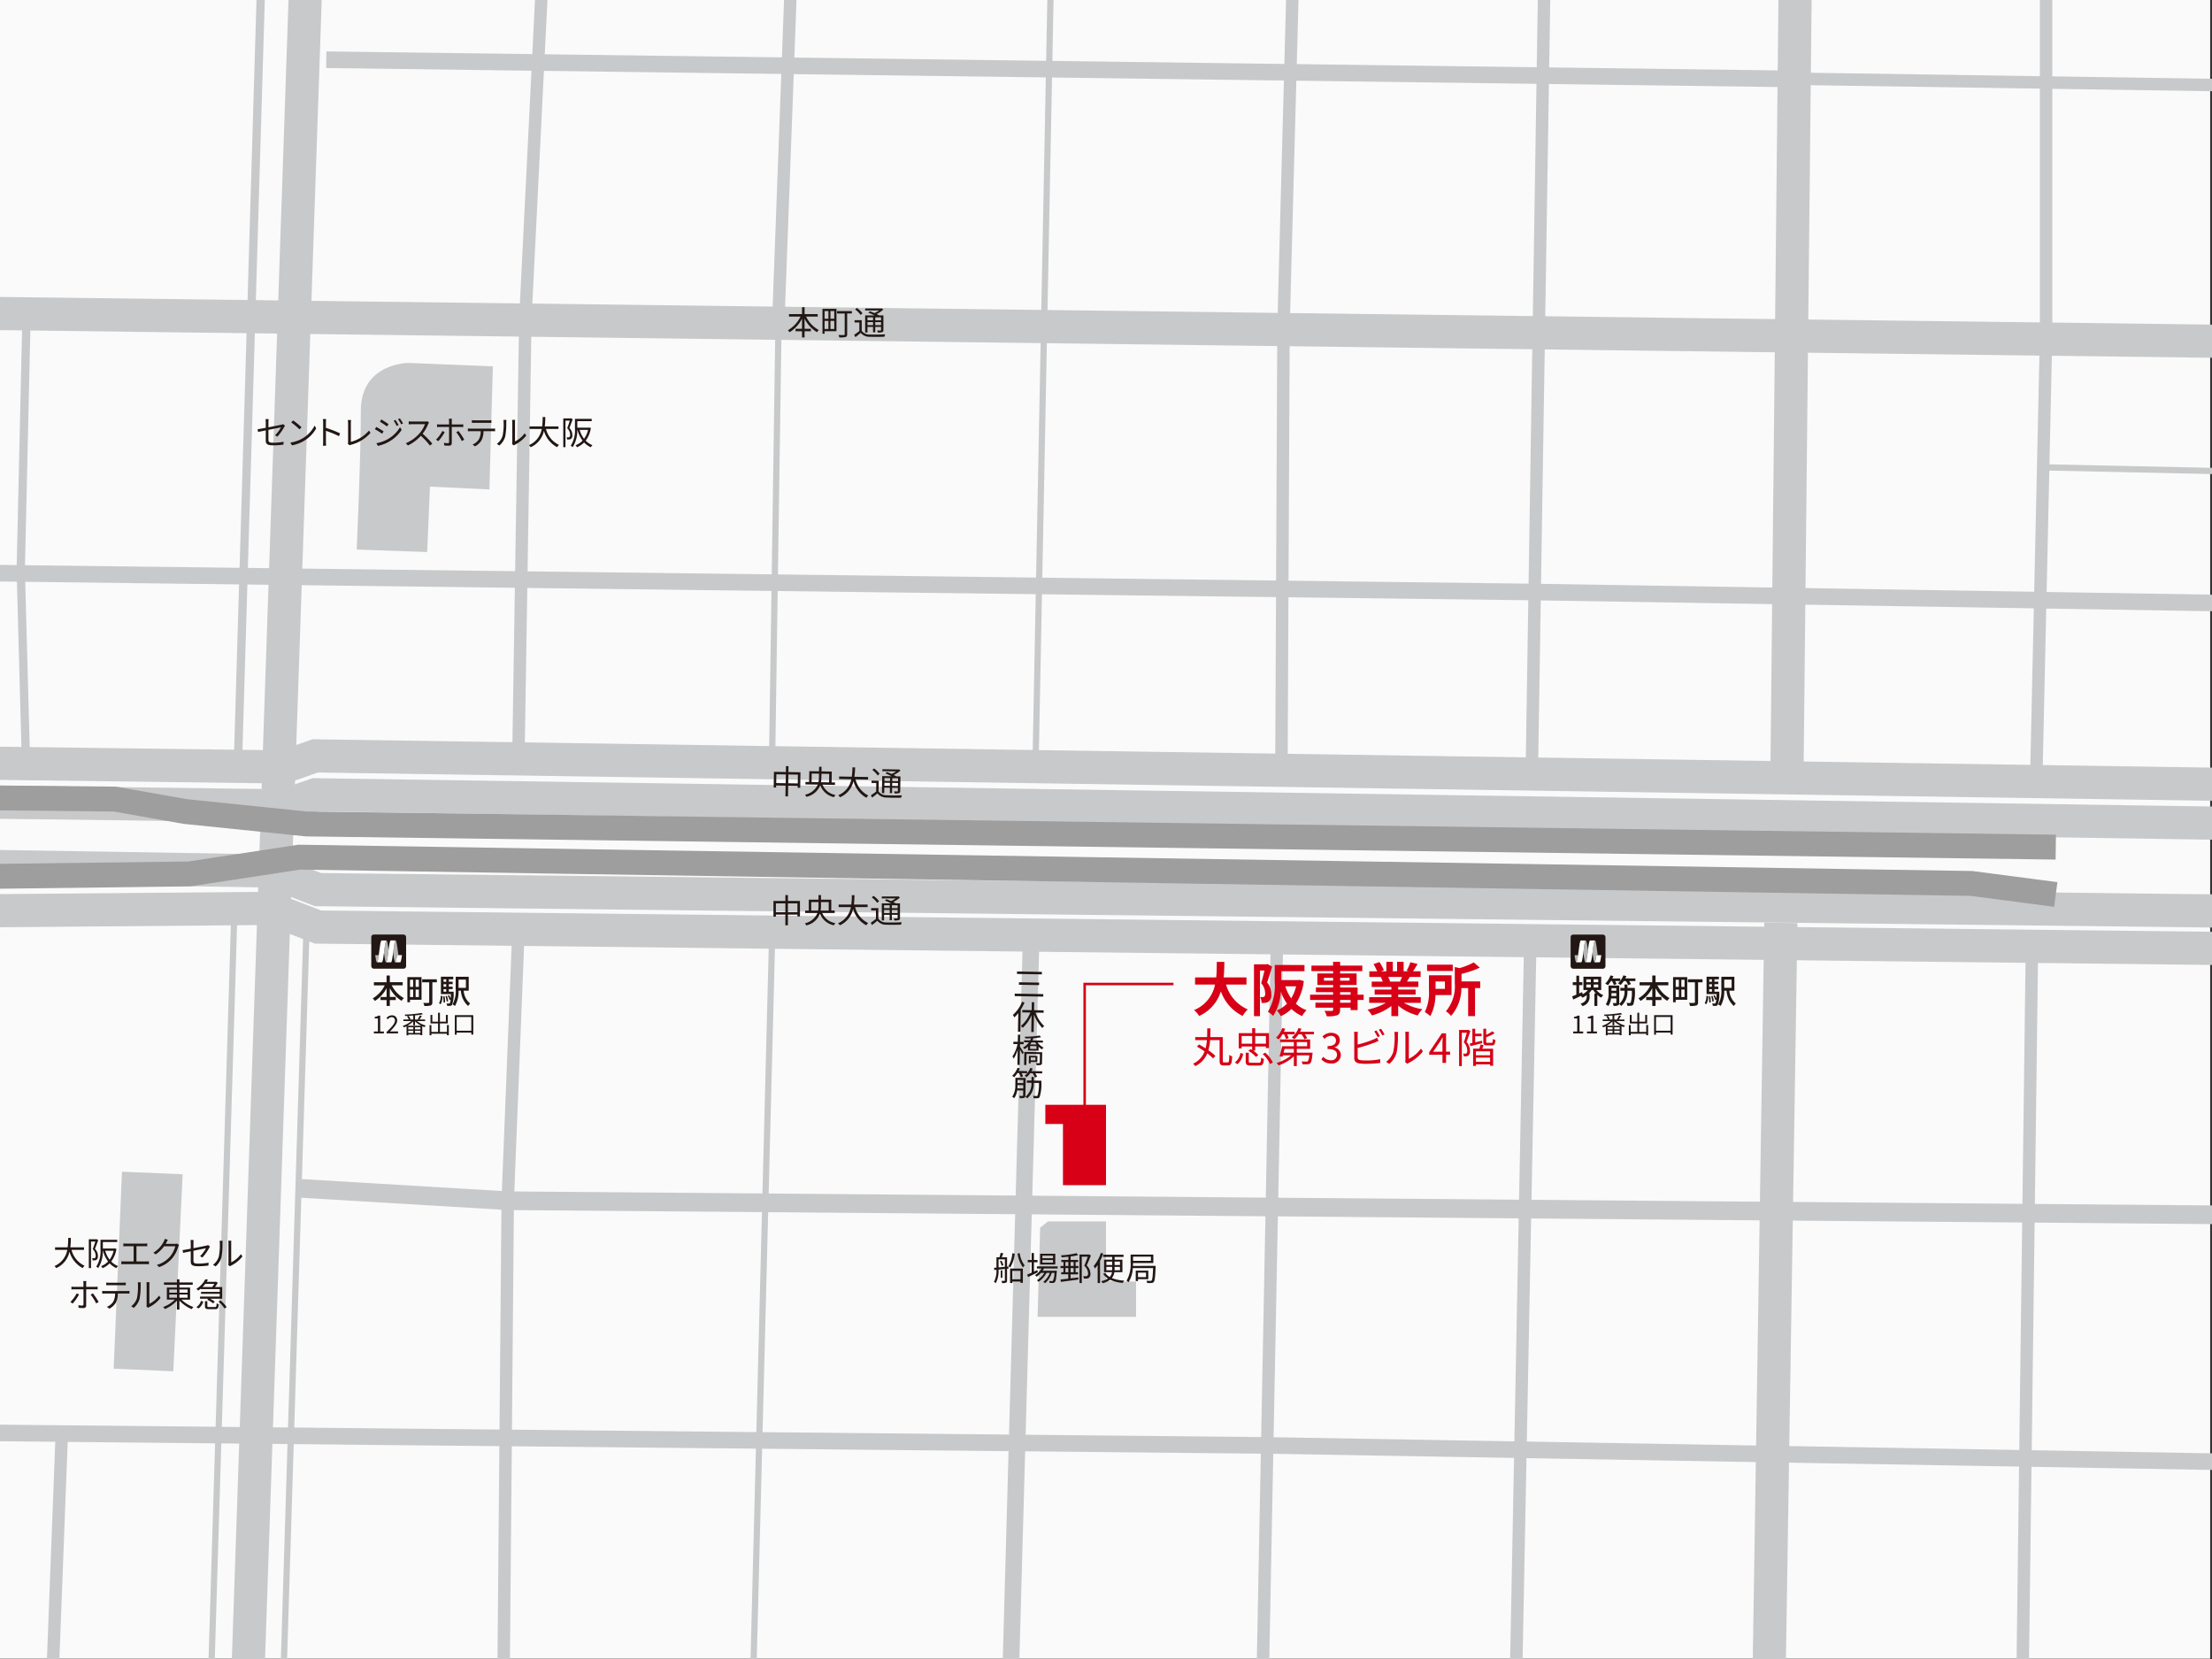 <svg xmlns="http://www.w3.org/2000/svg" xmlns:xlink="http://www.w3.org/1999/xlink" width="315" height="236.251" viewBox="0 0 315 236.251">
  <rect x="0" y="0" width="315" height="236.251" fill="#333333" stroke="none"/>
  <defs>
    <clipPath id="clip-path">
      <rect id="長方形_1386" data-name="長方形 1386" width="315" height="236.25" transform="translate(82.529 6.184)" fill="none"/>
    </clipPath>
  </defs>
  <g id="グループ_2117" data-name="グループ 2117" transform="translate(-82.529 -6.183)">
    <rect id="長方形_1385" data-name="長方形 1385" width="314.736" height="236.208" transform="translate(82.529 6.183)" fill="#fafafa"/>
    <g id="グループ_2108" data-name="グループ 2108">
      <g id="グループ_2107" data-name="グループ 2107" clip-path="url(#clip-path)">
        <path id="パス_10625" data-name="パス 10625" d="M40.988,87.3,301.06,90.491,444.976,92.81" fill="none" stroke="#c8c9ca" stroke-miterlimit="10" stroke-width="2.363"/>
      </g>
    </g>
    <path id="パス_10626" data-name="パス 10626" d="M86.27,52.843,85.483,87.3l.787,28.941" fill="none" stroke="#c8c9ca" stroke-miterlimit="10" stroke-width="1.181"/>
    <g id="グループ_2110" data-name="グループ 2110">
      <g id="グループ_2109" data-name="グループ 2109" clip-path="url(#clip-path)">
        <line id="線_709" data-name="線 709" x1="3.347" y2="112.416" transform="translate(116.391 3.034)" fill="none" stroke="#c8c9ca" stroke-miterlimit="10" stroke-width="1.181"/>
        <path id="パス_10627" data-name="パス 10627" d="M159.7,4.215l-2.362,47.447-.985,62.409" fill="none" stroke="#c8c9ca" stroke-miterlimit="10" stroke-width="1.772"/>
        <line id="線_710" data-name="線 710" x1="1.772" y2="47.644" transform="translate(193.369 4.215)" fill="none" stroke="#c8c9ca" stroke-miterlimit="10" stroke-width="1.772"/>
        <line id="線_711" data-name="線 711" x1="2.166" y2="111.234" transform="translate(229.988 4.215)" fill="none" stroke="#c8c9ca" stroke-miterlimit="10" stroke-width="0.886"/>
        <path id="パス_10628" data-name="パス 10628" d="M266.607,4.215l-1.3,48.628-.3,63.394" fill="none" stroke="#c8c9ca" stroke-miterlimit="10" stroke-width="1.772"/>
        <line id="線_712" data-name="線 712" x1="1.772" y2="112.022" transform="translate(300.666 4.215)" fill="none" stroke="#c8c9ca" stroke-miterlimit="10" stroke-width="1.772"/>
        <path id="パス_10629" data-name="パス 10629" d="M373.9,4.215V54.024l-1.378,62.213" fill="none" stroke="#c8c9ca" stroke-miterlimit="10" stroke-width="1.772"/>
        <line id="線_713" data-name="線 713" x2="72.548" y2="1.552" transform="translate(373.215 72.728)" fill="none" stroke="#c8c9ca" stroke-miterlimit="10" stroke-width="0.886"/>
        <line id="線_714" data-name="線 714" x1="1.181" y2="113.4" transform="translate(336.99 4.215)" fill="none" stroke="#c8c9ca" stroke-miterlimit="10" stroke-width="4.725"/>
        <line id="線_715" data-name="線 715" x1="1.772" y2="113.4" transform="translate(334.36 137.598)" fill="none" stroke="#c8c9ca" stroke-miterlimit="10" stroke-width="4.725"/>
        <line id="線_716" data-name="線 716" x2="106.504" y2="1.6" transform="translate(339.054 17.411)" fill="none" stroke="#c8c9ca" stroke-miterlimit="10" stroke-width="1.772"/>
      </g>
    </g>
    <line id="線_717" data-name="線 717" x2="207.998" y2="2.722" transform="translate(128.992 14.689)" fill="none" stroke="#c8c9ca" stroke-miterlimit="10" stroke-width="2.363"/>
    <g id="グループ_2112" data-name="グループ 2112">
      <g id="グループ_2111" data-name="グループ 2111" clip-path="url(#clip-path)">
        <path id="パス_10630" data-name="パス 10630" d="M1.22,44.181H20.907L40.284,49.1l29.645,1.576L480.02,55.8" fill="none" stroke="#c8c9ca" stroke-miterlimit="10" stroke-width="4.725"/>
        <path id="パス_10631" data-name="パス 10631" d="M125.152,175.4l29.679,1.772,322.629,2.658" fill="none" stroke="#c8c9ca" stroke-miterlimit="10" stroke-width="2.658"/>
        <line id="線_718" data-name="線 718" x1="2.953" y2="106.005" transform="translate(226.445 138.792)" fill="none" stroke="#c8c9ca" stroke-miterlimit="10" stroke-width="2.363"/>
        <line id="線_719" data-name="線 719" x1="2.067" y2="106.608" transform="translate(262.325 139.518)" fill="none" stroke="#c8c9ca" stroke-miterlimit="10" stroke-width="1.772"/>
        <line id="線_720" data-name="線 720" x1="2.067" y2="106.608" transform="translate(298.397 139.518)" fill="none" stroke="#c8c9ca" stroke-miterlimit="10" stroke-width="1.772"/>
        <line id="線_721" data-name="線 721" x1="1.329" y2="103.655" transform="translate(370.557 141.142)" fill="none" stroke="#c8c9ca" stroke-miterlimit="10" stroke-width="1.772"/>
        <line id="線_722" data-name="線 722" x1="2.658" y2="103.95" transform="translate(189.826 139.518)" fill="none" stroke="#c8c9ca" stroke-miterlimit="10" stroke-width="0.886"/>
        <path id="パス_10632" data-name="パス 10632" d="M156.357,138.792l-1.526,38.378-.59,67.627" fill="none" stroke="#c8c9ca" stroke-miterlimit="10" stroke-width="1.772"/>
        <line id="線_723" data-name="線 723" x1="3.248" y2="105.279" transform="translate(122.938 138.189)" fill="none" stroke="#c8c9ca" stroke-miterlimit="10" stroke-width="0.886"/>
        <line id="線_724" data-name="線 724" x1="3.248" y2="106.972" transform="translate(112.64 136.495)" fill="none" stroke="#c8c9ca" stroke-miterlimit="10" stroke-width="0.886"/>
        <line id="線_725" data-name="線 725" x1="1.329" y2="34.699" transform="translate(90.01 210.097)" fill="none" stroke="#c8c9ca" stroke-miterlimit="10" stroke-width="1.772"/>
        <path id="パス_10633" data-name="パス 10633" d="M34.639,206.7l33.268,3.4,195.194,1.92,215.1,3.691" fill="none" stroke="#c8c9ca" stroke-miterlimit="10" stroke-width="2.363"/>
      </g>
    </g>
    <line id="線_726" data-name="線 726" x1="0.886" y2="60.195" transform="translate(192.484 53.877)" fill="none" stroke="#c8c9ca" stroke-miterlimit="10" stroke-width="0.886"/>
    <g id="グループ_2114" data-name="グループ 2114">
      <g id="グループ_2113" data-name="グループ 2113" clip-path="url(#clip-path)">
        <path id="パス_10634" data-name="パス 10634" d="M.038,136.575l120.881-1.034,6.891,2.658,314.941,3.544,35.447,1.92" fill="none" stroke="#c8c9ca" stroke-miterlimit="10" stroke-width="4.725"/>
        <path id="パス_10635" data-name="パス 10635" d="M.038,128.247l120.881,1.964,6.891,2.658,314.941,3.543,35.447,1.92" fill="none" stroke="#c8c9ca" stroke-miterlimit="10" stroke-width="4.725"/>
        <path id="パス_10636" data-name="パス 10636" d="M.038,113.825l122.9,1.575,4.479-1.575,316.447,4.725,34.811,2.363" fill="none" stroke="#c8c9ca" stroke-miterlimit="10" stroke-width="4.725"/>
        <path id="パス_10637" data-name="パス 10637" d="M.038,119.363l122.9,1.575,4.479-1.575,316.447,4.725,34.811,2.362" fill="none" stroke="#c8c9ca" stroke-miterlimit="10" stroke-width="4.725"/>
        <line id="線_727" data-name="線 727" x1="8.357" y2="244.716" transform="translate(117.829 0.081)" fill="none" stroke="#c8c9ca" stroke-miterlimit="10" stroke-width="4.725"/>
        <path id="パス_10638" data-name="パス 10638" d="M375.282,133.562l-12.009-1.573-238.121-3.743L109.5,130.633,1.22,131.989" fill="none" stroke="#9e9e9f" stroke-miterlimit="10" stroke-width="3.544"/>
        <path id="パス_10639" data-name="パス 10639" d="M375.282,126.819l-249.1-3.3-17.276-1.772-10.041-1.771L.038,118.993" fill="none" stroke="#9e9e9f" stroke-miterlimit="10" stroke-width="3.544"/>
      </g>
    </g>
    <path id="パス_10640" data-name="パス 10640" d="M235.378,163.512h-3.987v2.732h2.51v8.711h6.128V163.512Z" fill="#d70016"/>
    <path id="パス_10641" data-name="パス 10641" d="M240.029,180.123H231.76l-1.107.886-.369,12.7h14.027v-5.02l-4.282-.074Z" fill="#c8c9ca"/>
    <g id="グループ_2116" data-name="グループ 2116">
      <g id="グループ_2115" data-name="グループ 2115" clip-path="url(#clip-path)">
        <path id="パス_10642" data-name="パス 10642" d="M309.863,147.168a2.7,2.7,0,0,0,.987.737,1.777,1.777,0,0,0-.3.349,2.851,2.851,0,0,1-.553-.391v1.577h-.415v-1.78h.208a3.27,3.27,0,0,1-.373-.492h-.236a2.477,2.477,0,0,1-.392.472h.108v.435a1.328,1.328,0,0,1-1.011,1.378,1.356,1.356,0,0,0-.283-.32c.789-.284.883-.709.883-1.072v-.171a3.361,3.361,0,0,1-.613.369,3.127,3.127,0,0,0-.227-.255c-.378.184-.76.369-1.077.515l-.16-.444c.169-.066.378-.151.6-.246v-1.36h-.51v-.415h.51v-.926h.4v.926h.453v.415h-.453v1.185c.141-.061.278-.127.42-.188l.08.3a2.546,2.546,0,0,0,.746-.6h-.637v-1.894h2.531v1.894Zm-1.435-1.119h.642v-.407h-.642Zm0,.756h.642v-.416h-.642Zm1.7-1.162h-.652v.407h.652Zm0,.746h-.652v.416h.652Z" fill="#221714"/>
        <path id="パス_10643" data-name="パス 10643" d="M315.42,145.52v.368h-.893a3.047,3.047,0,0,1,.255.435l-.387.151a3.067,3.067,0,0,0-.331-.586h-.293a2.908,2.908,0,0,1-.472.567,2.389,2.389,0,0,0-.368-.255,2.441,2.441,0,0,0,.316-.312h-.708a4.436,4.436,0,0,1,.2.425l-.387.147a3.3,3.3,0,0,0-.26-.572h-.156a3.806,3.806,0,0,1-.444.6,2.031,2.031,0,0,0-.368-.24,3.1,3.1,0,0,0,.741-1.162l.421.1c-.043.113-.1.222-.151.335h1.128v.34a2.658,2.658,0,0,0,.439-.779l.43.1a3.338,3.338,0,0,1-.151.335Zm-.076,1.351s-.005.132-.005.189a6.008,6.008,0,0,1-.217,2.167.426.426,0,0,1-.312.175,3.129,3.129,0,0,1-.538.009,1.162,1.162,0,0,0-.118-.415c.193.019.368.019.444.019s.118-.01.155-.067a5.368,5.368,0,0,0,.157-1.681h-.628a2.662,2.662,0,0,1-.874,2.168,1.946,1.946,0,0,0-.307-.274.273.273,0,0,1-.156.193,1.478,1.478,0,0,1-.633.076,1.6,1.6,0,0,0-.122-.4c.193.009.382.009.434,0s.08-.019.08-.076v-.595h-.751a2.365,2.365,0,0,1-.4,1.09,1.408,1.408,0,0,0-.354-.235,2.783,2.783,0,0,0,.4-1.667V146.53h1.521v2.433a.748.748,0,0,1-.019.193,2.345,2.345,0,0,0,.769-1.889h-.6v-.4h.6v-.487h.412v.487Zm-2.64,1.143v-.4h-.694c0,.127-.005.255-.014.4Zm-.694-.747h.694V146.9h-.694Z" fill="#221714"/>
        <path id="パス_10644" data-name="パス 10644" d="M318.553,146.5a4.193,4.193,0,0,0,1.733,1.819,1.948,1.948,0,0,0-.331.387,4.585,4.585,0,0,1-1.671-1.814v1.261h.845v.444h-.845v.836h-.463V148.6h-.865v-.444h.865V146.9a4.8,4.8,0,0,1-1.662,1.823,2.516,2.516,0,0,0-.312-.364,4.388,4.388,0,0,0,1.709-1.856h-1.544v-.444h1.809V145.1h.463v.954h1.827v.444Z" fill="#221714"/>
        <path id="パス_10645" data-name="パス 10645" d="M322.8,148.552h-1.644v.359h-.373v-3.585H322.8Zm-1.644-1.832h.453v-1.011h-.453Zm0,1.445h.453V147.1h-.453Zm1.261-2.456h-.458v1.011h.458Zm0,1.393h-.458v1.063h.458Zm2.564-1.034h-.637V148.9c0,.254-.057.387-.237.463a2.916,2.916,0,0,1-.907.075,1.506,1.506,0,0,0-.151-.439c.312.014.634.01.728,0s.118-.027.118-.108v-2.824h-1v-.43h2.087Z" fill="#221714"/>
        <path id="パス_10646" data-name="パス 10646" d="M325.288,149.057a2.231,2.231,0,0,0,.245-1.067l.251.047a2.373,2.373,0,0,1-.26,1.152Zm2.087-1.653s-.005.114-.01.166a4.317,4.317,0,0,1-.226,1.714.36.36,0,0,1-.265.137,2.541,2.541,0,0,1-.429,0,.928.928,0,0,0-.1-.35,2.631,2.631,0,0,0,.34.019.157.157,0,0,0,.133-.052,1.213,1.213,0,0,0,.113-.519l-.156.061a2.532,2.532,0,0,0-.246-.609l.189-.067a2.717,2.717,0,0,1,.222.477c.014-.169.029-.377.038-.632h-1.426v-2.475h1.756v.364h-.632v.349h.548v.345h-.548v.359h.548v.345h-.548v.363Zm-1.294.662a5.036,5.036,0,0,1,.066.855l-.222.032a5.086,5.086,0,0,0-.056-.864Zm-.151-2.074h.388v-.35h-.388Zm.387.345h-.388v.359h.388Zm-.387,1.067h.388v-.363h-.388Zm.444,1.4a3.588,3.588,0,0,0-.166-.761l.2-.042a3.5,3.5,0,0,1,.18.756Zm2.422-1.54a2.617,2.617,0,0,0,.926,1.828,1.289,1.289,0,0,0-.283.354,3.125,3.125,0,0,1-1.034-2.182h-.336a4.133,4.133,0,0,1-.51,2.177,1.616,1.616,0,0,0-.354-.226,3.858,3.858,0,0,0,.453-2.154v-1.785h1.856v1.988Zm-.727-.406h1.049V145.68h-1.049Z" fill="#221714"/>
        <path id="パス_10647" data-name="パス 10647" d="M306.558,153.075h.577v-1.863h-.46V151a1.5,1.5,0,0,0,.538-.184h.248v2.256h.521v.268h-1.424Z" fill="#221714"/>
        <path id="パス_10648" data-name="パス 10648" d="M308.525,153.075h.577v-1.863h-.46V151a1.5,1.5,0,0,0,.538-.184h.248v2.256h.521v.268h-1.424Z" fill="#221714"/>
        <path id="パス_10649" data-name="パス 10649" d="M312.7,151.586a3.406,3.406,0,0,0,1.247.642.884.884,0,0,0-.177.223,3.415,3.415,0,0,1-.326-.127V153.6h-.262V153.5h-1.725v.121h-.251v-1.3c-.128.063-.256.116-.376.162a.867.867,0,0,0-.166-.209,3.486,3.486,0,0,0,1.222-.684h-1.13v-.226h.765a2.155,2.155,0,0,0-.252-.436l.213-.085c-.163.011-.322.018-.475.022a.663.663,0,0,0-.057-.2,17.161,17.161,0,0,0,2.4-.234l.177.195a10.391,10.391,0,0,1-1.112.152v.588h.485l-.1-.039a2.95,2.95,0,0,0,.291-.546l.283.079c-.106.176-.226.368-.326.506h.8v.226Zm.613.674a3.348,3.348,0,0,1-.9-.645v.578h-.255v-.564a3.614,3.614,0,0,1-.85.631Zm-1.144.209h-.712v.305h.712Zm-.712.818h.712v-.325h-.712Zm.7-2.49c-.22.018-.446.032-.666.042a1.714,1.714,0,0,1,.276.468l-.131.053h.521Zm1.02,1.672h-.765v.305h.765Zm0,.492h-.765v.325h.765Z" fill="#221714"/>
        <path id="パス_10650" data-name="パス 10650" d="M317.23,152.154v1.452h-.269v-.213H314.75v.22h-.261v-1.459h.261v.981h.946v-1.208h-1.073v-1.211h.262v.956h.811V150.4h.27v1.271h.849v-.956h.273v1.211h-1.122v1.208h.995v-.981Z" fill="#221714"/>
        <path id="パス_10651" data-name="パス 10651" d="M320.714,150.748v2.762h-.28v-.283h-2.083v.3h-.266v-2.78Zm-.28.262h-2.082v1.952h2.082Z" fill="#221714"/>
        <path id="パス_10652" data-name="パス 10652" d="M138.314,146.5a4.2,4.2,0,0,0,1.733,1.819,1.943,1.943,0,0,0-.33.387,4.58,4.58,0,0,1-1.672-1.814v1.261h.845v.444h-.845v.836h-.463V148.6h-.864v-.444h.864V146.9a4.8,4.8,0,0,1-1.662,1.823,2.457,2.457,0,0,0-.312-.364,4.391,4.391,0,0,0,1.71-1.856h-1.545v-.444h1.809V145.1h.463v.954h1.827v.444Z" fill="#221714"/>
        <path id="パス_10653" data-name="パス 10653" d="M142.557,148.552h-1.643v.359h-.373v-3.585h2.016Zm-1.643-1.832h.453v-1.011h-.453Zm0,1.445h.453V147.1h-.453Zm1.261-2.456h-.458v1.011h.458Zm0,1.393h-.458v1.063h.458Zm2.564-1.034H144.1V148.9c0,.254-.056.387-.236.463a2.916,2.916,0,0,1-.907.075,1.537,1.537,0,0,0-.151-.439c.312.014.633.01.728,0s.118-.027.118-.108v-2.824h-1v-.43h2.087Z" fill="#221714"/>
        <path id="パス_10654" data-name="パス 10654" d="M145.048,149.057a2.219,2.219,0,0,0,.246-1.067l.251.047a2.374,2.374,0,0,1-.26,1.152Zm2.088-1.653s-.005.114-.009.166a4.326,4.326,0,0,1-.227,1.714.36.36,0,0,1-.265.137,2.551,2.551,0,0,1-.43,0,.908.908,0,0,0-.094-.35,2.623,2.623,0,0,0,.34.019.153.153,0,0,0,.132-.052,1.191,1.191,0,0,0,.114-.519l-.156.061a2.532,2.532,0,0,0-.246-.609l.189-.067a2.715,2.715,0,0,1,.222.477c.015-.169.028-.377.038-.632h-1.426v-2.475h1.757v.364h-.633v.349h.547v.345h-.547v.359h.547v.345h-.547v.363Zm-1.294.662a5.036,5.036,0,0,1,.066.855l-.222.032a5,5,0,0,0-.057-.864Zm-.151-2.074h.387v-.35h-.387Zm.387.345h-.387v.359h.387Zm-.387,1.067h.387v-.363h-.387Zm.444,1.4a3.582,3.582,0,0,0-.165-.761l.2-.042a3.62,3.62,0,0,1,.179.756Zm2.423-1.54a2.609,2.609,0,0,0,.925,1.828,1.307,1.307,0,0,0-.283.354,3.13,3.13,0,0,1-1.035-2.182h-.335a4.133,4.133,0,0,1-.51,2.177,1.617,1.617,0,0,0-.354-.226,3.859,3.859,0,0,0,.454-2.154v-1.785h1.855v1.988Zm-.728-.406h1.048V145.68H147.83Z" fill="#221714"/>
        <path id="パス_10655" data-name="パス 10655" d="M135.769,153.075h.577v-1.863h-.46V151a1.491,1.491,0,0,0,.538-.184h.248v2.256h.521v.268h-1.424Z" fill="#221714"/>
        <path id="パス_10656" data-name="パス 10656" d="M137.58,153.152c.761-.758,1.19-1.211,1.19-1.626a.445.445,0,0,0-.478-.492.734.734,0,0,0-.538.3l-.188-.18a.991.991,0,0,1,.765-.383.7.7,0,0,1,.754.74c0,.474-.432.946-1.03,1.576.134-.01.29-.024.425-.024h.733v.279H137.58Z" fill="#221714"/>
        <path id="パス_10657" data-name="パス 10657" d="M141.916,151.586a3.406,3.406,0,0,0,1.247.642.884.884,0,0,0-.177.223c-.106-.035-.216-.078-.326-.127V153.6H142.4V153.5h-1.725v.121h-.251v-1.3c-.128.063-.255.116-.376.162a.867.867,0,0,0-.166-.209,3.486,3.486,0,0,0,1.222-.684h-1.13v-.226h.765a2.147,2.147,0,0,0-.251-.436l.212-.085c-.163.011-.323.018-.475.022a.692.692,0,0,0-.056-.2,17.16,17.16,0,0,0,2.4-.234l.177.195a10.427,10.427,0,0,1-1.112.152v.588h.485l-.1-.039a2.951,2.951,0,0,0,.291-.546l.283.079c-.106.176-.227.368-.326.506h.8v.226Zm.613.674a3.317,3.317,0,0,1-.9-.645v.578h-.255v-.564a3.615,3.615,0,0,1-.85.631Zm-1.144.209h-.712v.305h.712Zm-.712.818h.712v-.325h-.712Zm.705-2.49c-.22.018-.447.032-.666.042a1.714,1.714,0,0,1,.276.468l-.131.053h.521Zm1.02,1.672h-.765v.305h.765Zm0,.492h-.765v.325h.765Z" fill="#221714"/>
        <path id="パス_10658" data-name="パス 10658" d="M146.441,152.154v1.452h-.269v-.213h-2.21v.22H143.7v-1.459h.262v.981h.946v-1.208h-1.073v-1.211h.261v.956h.812V150.4h.269v1.271h.85v-.956h.273v1.211h-1.123v1.208h1v-.981Z" fill="#221714"/>
        <path id="パス_10659" data-name="パス 10659" d="M149.925,150.748v2.762h-.28v-.283h-2.083v.3H147.3v-2.78Zm-.28.262h-2.083v1.952h2.083Z" fill="#221714"/>
        <path id="パス_10660" data-name="パス 10660" d="M257.365,157.473c.177,0,.207-.182.224-1.062a1.37,1.37,0,0,0,.408.2c-.036.987-.142,1.293-.59,1.293h-.626c-.431,0-.573-.147-.573-.691V154.3h-1.351a7.367,7.367,0,0,1-.248,1.447,7.515,7.515,0,0,1,1,.8l-.33.354a7.041,7.041,0,0,0-.833-.714,3.413,3.413,0,0,1-1.706,1.818,1.333,1.333,0,0,0-.319-.343,3.125,3.125,0,0,0,1.648-1.753c-.361-.248-.744-.49-1.093-.684l.3-.3c.3.159.62.348.933.554a6.382,6.382,0,0,0,.189-1.181h-1.659v-.43h1.688c.018-.414.018-.833.018-1.24h.455c0,.407-.006.826-.024,1.24h1.782v3.352c0,.219.03.254.19.254Z" fill="#d70016"/>
        <path id="パス_10661" data-name="パス 10661" d="M258.384,157.485a2.121,2.121,0,0,0,.785-1.351l.384.111a2.4,2.4,0,0,1-.809,1.482Zm.962-2.007h-.419v-2.172h1.918v-.7h.431v.7h1.96v2.131H262.8v-.231h-1.524v.591h-.3a3.253,3.253,0,0,1,.738.626l-.33.277a3.776,3.776,0,0,0-1.081-.868l.313-.248c.071.036.148.083.224.124v-.5h-1.5Zm0-.667h1.5v-1.1h-1.5Zm2.438,2.715c.266,0,.307-.094.337-.726a1.134,1.134,0,0,0,.395.172c-.059.761-.189.95-.7.95h-1.127c-.608,0-.762-.13-.762-.59V156.1h.432v1.234c0,.159.053.194.365.194Zm-.508-2.715H262.8v-1.1h-1.523Zm1.429,1.281a4.487,4.487,0,0,1,1.086,1.4l-.4.207a4.535,4.535,0,0,0-1.045-1.417Z" fill="#d70016"/>
        <path id="パス_10662" data-name="パス 10662" d="M265.164,153.471a4.265,4.265,0,0,1-.555.726,3.073,3.073,0,0,0-.36-.236,3.652,3.652,0,0,0,.886-1.381l.413.106a4.212,4.212,0,0,1-.189.431H266.9v.354h-1.08a3.007,3.007,0,0,1,.213.537l-.378.154a3.694,3.694,0,0,0-.266-.691Zm4.28,2.621s-.006.112-.012.177c-.083.815-.165,1.175-.313,1.323a.5.5,0,0,1-.372.141c-.153.012-.437.012-.744,0a.865.865,0,0,0-.118-.4c.29.023.567.023.673.023s.159,0,.207-.041a1.745,1.745,0,0,0,.206-.844H267.2v1.523h-.42v-1.387a5.827,5.827,0,0,1-2.184,1.293,1.949,1.949,0,0,0-.277-.349,5.674,5.674,0,0,0,2.072-1.08h-1.163c-.024.071-.041.141-.059.2l-.425-.065c.118-.378.272-.968.366-1.429h1.67v-.6h-1.959v-.372H269.1v1.34H267.2v.543Zm-3.991-.543c-.041.183-.088.366-.13.543h1.452v-.543Zm4.191-2.432v.354h-1.31a2.969,2.969,0,0,1,.336.549l-.383.154a3.055,3.055,0,0,0-.42-.7h-.418a3.857,3.857,0,0,1-.608.7,2.31,2.31,0,0,0-.354-.254,3.114,3.114,0,0,0,.955-1.34l.42.106a4.094,4.094,0,0,1-.2.431Zm-2.449,2.06h1.475v-.6H267.2Z" fill="#d70016"/>
        <path id="パス_10663" data-name="パス 10663" d="M270.7,157.031l.273-.354a1.423,1.423,0,0,0,1.074.495.787.787,0,0,0,.879-.773c0-.5-.348-.832-1.345-.832v-.413c.89,0,1.2-.349,1.2-.791a.656.656,0,0,0-.732-.668,1.266,1.266,0,0,0-.9.426l-.291-.337a1.716,1.716,0,0,1,1.21-.525c.726,0,1.259.383,1.259,1.069a1.035,1.035,0,0,1-.768,1v.024a1.1,1.1,0,0,1,.914,1.074,1.247,1.247,0,0,1-1.387,1.2,1.791,1.791,0,0,1-1.387-.59" fill="#d70016"/>
        <path id="パス_10664" data-name="パス 10664" d="M275.866,153.6v1.335a16.122,16.122,0,0,0,2.243-.721,4.172,4.172,0,0,0,.52-.266l.206.473c-.165.071-.378.165-.555.23a22.326,22.326,0,0,1-2.414.767v1.3c0,.3.124.378.413.437a5.7,5.7,0,0,0,.78.047,9.643,9.643,0,0,0,2.018-.189v.538a16.65,16.65,0,0,1-2.042.123,6.126,6.126,0,0,1-.945-.059c-.454-.082-.708-.289-.708-.767V153.6a3.288,3.288,0,0,0-.035-.478h.549a3.861,3.861,0,0,0-.03.478m3.164.13-.319.148a6.716,6.716,0,0,0-.478-.821l.313-.135a8.981,8.981,0,0,1,.484.808m.661-.242-.318.148a6.112,6.112,0,0,0-.491-.815l.314-.136a8.636,8.636,0,0,1,.495.8" fill="#d70016"/>
        <path id="パス_10665" data-name="パス 10665" d="M280.951,155.939a10.5,10.5,0,0,0,.177-2.373,2.162,2.162,0,0,0-.041-.432h.543c-.006.071-.029.248-.029.426a12.951,12.951,0,0,1-.183,2.509,3.306,3.306,0,0,1-1.051,1.623l-.443-.3a2.8,2.8,0,0,0,1.027-1.452m1.718,1.151v-3.536a2.813,2.813,0,0,0-.035-.437h.543a3.6,3.6,0,0,0-.024.437v3.406a4.535,4.535,0,0,0,1.724-1.453l.277.4a5.865,5.865,0,0,1-2.013,1.636,1.284,1.284,0,0,0-.2.135l-.313-.26a1.431,1.431,0,0,0,.041-.33" fill="#d70016"/>
        <path id="パス_10666" data-name="パス 10666" d="M287.944,156.381h-1.889v-.354l1.8-2.692h.6v2.615h.572v.431h-.572v1.163h-.508Zm0-.431v-1.234c0-.218.018-.578.029-.8h-.023c-.106.2-.225.383-.349.59l-.985,1.446Z" fill="#d70016"/>
        <path id="パス_10667" data-name="パス 10667" d="M291.918,153.011c-.159.477-.36,1.074-.543,1.552a1.89,1.89,0,0,1,.484,1.264.805.805,0,0,1-.218.672.622.622,0,0,1-.289.106,2.442,2.442,0,0,1-.366.006.963.963,0,0,0-.112-.383,2.784,2.784,0,0,0,.306.006.393.393,0,0,0,.183-.042.576.576,0,0,0,.113-.413,1.811,1.811,0,0,0-.49-1.169c.153-.431.313-.956.43-1.357H290.7v4.74h-.39v-5.136h1.258l.059-.018Zm1.683,1.723c-.585.148-1.193.307-1.665.419l-.118-.371.383-.077V152.68h.4v.708h.915v.361H292.6v.868l.968-.225Zm.206.29c-.064.171-.135.348-.2.5h1.547v2.431h-.425v-.2H292.71v.219h-.4v-2.455h.88a5.1,5.1,0,0,0,.183-.6Zm.921.873h-2.019v.561h2.019Zm0,.9h-2.019v.591h2.019Zm.2-2.113c.141,0,.177-.07.189-.555a1.188,1.188,0,0,0,.366.159c-.047.608-.16.762-.514.762h-.661c-.443,0-.543-.106-.543-.543v-1.83h.4v.868a4.062,4.062,0,0,0,.886-.508l.307.289a6.133,6.133,0,0,1-1.193.567v.614c0,.153.024.177.195.177Z" fill="#d70016"/>
        <path id="パス_10668" data-name="パス 10668" d="M257.122,146.389a5.517,5.517,0,0,0,3.094,3.541,3.95,3.95,0,0,0-.728.927,6.175,6.175,0,0,1-3.1-3.508,5.69,5.69,0,0,1-3.093,3.516,2.923,2.923,0,0,0-.737-.835,4.96,4.96,0,0,0,3-3.641h-2.845v-1.017h3.011c.082-.778.074-1.531.082-2.21h1.076c-.009.679-.017,1.44-.1,2.21h3.251v1.017Z" fill="#d70016"/>
        <path id="パス_10669" data-name="パス 10669" d="M263.686,143.841c-.215.7-.488,1.6-.72,2.25a2.542,2.542,0,0,1,.6,1.663,1.212,1.212,0,0,1-.364,1.059,1.165,1.165,0,0,1-.48.173,3.367,3.367,0,0,1-.529.018,2.093,2.093,0,0,0-.215-.837c.148.009.256.009.364.009a.429.429,0,0,0,.231-.075c.092-.066.124-.231.124-.463a2.214,2.214,0,0,0-.571-1.448c.166-.521.34-1.241.472-1.8h-.645v6.5h-.852V143.51H262.9l.141-.041Zm4.509,2.051a7.418,7.418,0,0,1-1.134,3.219,4.53,4.53,0,0,0,1.531.926,3.9,3.9,0,0,0-.637.836,5.025,5.025,0,0,1-1.514-1.009,5.469,5.469,0,0,1-1.522,1.026,3.455,3.455,0,0,0-.571-.819,4.117,4.117,0,0,0,1.456-.96,7.115,7.115,0,0,1-.877-1.713,6.875,6.875,0,0,1-1.1,3.458,3.207,3.207,0,0,0-.745-.587,7.262,7.262,0,0,0,.976-4.252v-2.408h.373V143.6h.554l3.309.008v.885h-3.309v1.258h2.432l.166-.033Zm-2.631.745a6.034,6.034,0,0,0,.836,1.721,5.923,5.923,0,0,0,.7-1.721Z" fill="#d70016"/>
        <path id="パス_10670" data-name="パス 10670" d="M276.72,148.581h-.86v1.44h-1v-.339H273.37v.256c0,.488-.116.686-.439.827a4.328,4.328,0,0,1-1.464.141,3.066,3.066,0,0,0-.323-.778c.4.017.885.017,1.018.017.157-.009.207-.058.207-.207v-.256h-2.515v-.712h2.515v-.389h-3.277v-.753h3.277v-.355H269.92v-.662h2.449v-.364h-2.242v-1.638h2.242v-.34h-3.086v-.778h3.086v-.537h1v.537h3.16v.778h-3.16v.34h2.349v1.638H273.37v.364h2.49v1.017h.86Zm-4.351-3.152h-1.3v.4h1.3Zm1,.4h1.34v-.4h-1.34Zm0,2h1.489v-.355H273.37Zm1.489.753H273.37v.389h1.489Z" fill="#d70016"/>
        <path id="パス_10671" data-name="パス 10671" d="M282.458,148.995a7.389,7.389,0,0,0,2.622.9,4.629,4.629,0,0,0-.662.894,7.052,7.052,0,0,1-2.779-1.4v1.489h-.969v-1.439a7.871,7.871,0,0,1-2.771,1.34,4.612,4.612,0,0,0-.629-.819,8.7,8.7,0,0,0,2.615-.968H277.51v-.811h3.16v-.364h-2.383v-.712h2.383v-.372h-2.8v-.769h1.572a3.7,3.7,0,0,0-.281-.646l.1-.016h-1.729v-.8h1.108a7.422,7.422,0,0,0-.512-1.025l.843-.29a6.263,6.263,0,0,1,.629,1.166l-.4.149h.753v-1.348h.918V144.5h.612v-1.348h.927V144.5h.736l-.3-.091a6.616,6.616,0,0,0,.522-1.2l1.034.249c-.232.381-.455.753-.645,1.042h1.075v.8h-1.555c-.133.24-.265.463-.389.662h1.621v.769h-2.87v.372h2.481v.712h-2.481v.364h3.217v.811Zm-2.251-3.69a4.306,4.306,0,0,1,.281.637l-.14.025h1.547c.1-.2.2-.439.289-.662Z" fill="#d70016"/>
        <path id="パス_10672" data-name="パス 10672" d="M286.945,147.887a6.505,6.505,0,0,1-.737,3,4.159,4.159,0,0,0-.777-.587,6.255,6.255,0,0,0,.587-3.128v-2.1h3.219v2.813Zm2.465-3.434h-3.657v-.893h3.657ZM286.961,147h1.332V145.95h-1.332Zm6.354-.107h-.736v3.988H291.6v-3.988h-.96a6.065,6.065,0,0,1-1.481,3.971,2.411,2.411,0,0,0-.728-.662,5.528,5.528,0,0,0,1.267-4.029v-2.283l.677.157a9.306,9.306,0,0,0,2.019-.811l.869.744a13.787,13.787,0,0,1-2.606.886v1.075h2.655Z" fill="#d70016"/>
        <path id="パス_10673" data-name="パス 10673" d="M236.989,169.492V146.31h12.648" fill="none" stroke="#d70016" stroke-miterlimit="10" stroke-width="0.354"/>
        <path id="パス_10674" data-name="パス 10674" d="M225.938,186.556l.208-.019v.3l-.208.024v1.653c0,.175-.028.274-.142.326a1.366,1.366,0,0,1-.557.061,1.32,1.32,0,0,0-.1-.311c.189,0,.359,0,.41,0s.081-.019.081-.076v-1.625l-.9.09a3.854,3.854,0,0,1-.392,1.931,1.058,1.058,0,0,0-.264-.169,3.428,3.428,0,0,0,.354-1.729l-.307.028-.033-.316c.1-.009.217-.019.34-.028v-1.469h.43a5.3,5.3,0,0,0,.17-.637l.377.075c-.075.189-.151.392-.222.562h.756Zm-1.209.113c.279-.023.586-.056.9-.085v-1.058h-.9Zm.411-.954a2.217,2.217,0,0,1,.274.629l-.241.1a2.324,2.324,0,0,0-.251-.643Zm.132,2.432h-.231v-1.053h.231Zm1.757-3.428a4.674,4.674,0,0,1-.647,1.969,1.341,1.341,0,0,0-.251-.2,4.225,4.225,0,0,0,.558-1.841Zm-.657,2.111h1.818v2.04h-.339v-.189H226.7v.213h-.331Zm.331,1.53h1.148v-1.2H226.7Zm1.034-3.726a3.711,3.711,0,0,0,.718,1.761,1.211,1.211,0,0,0-.255.279,4.466,4.466,0,0,1-.761-1.974Z" fill="#221714"/>
        <path id="パス_10675" data-name="パス 10675" d="M230.323,187.359c-.477.241-.992.491-1.388.68l-.137-.345c.179-.075.4-.169.642-.278v-1.479h-.553v-.33h.553v-.982h.326v.982h.51v.33h-.51v1.328l.481-.217Zm.878-.543a2.862,2.862,0,0,1-.2.33h2.031s-.005.1-.014.142c-.071.973-.147,1.342-.279,1.478a.385.385,0,0,1-.264.119c-.1,0-.279,0-.468,0a.6.6,0,0,0-.08-.284c.175.015.33.019.4.019s.109,0,.142-.052a2.6,2.6,0,0,0,.213-1.124h-.369a3.281,3.281,0,0,1-.963,1.478,1.1,1.1,0,0,0-.251-.2,2.773,2.773,0,0,0,.922-1.275h-.459a3.554,3.554,0,0,1-1.147,1.275.962.962,0,0,0-.231-.217,3.113,3.113,0,0,0,1.062-1.058h-.477a3.227,3.227,0,0,1-.614.539,1.549,1.549,0,0,0-.241-.218,2.676,2.676,0,0,0,.935-.944h-.661v-.3h2.956v.3Zm1.606-.562h-2.158v-1.526h2.158Zm-.326-1.261H230.97v.373h1.511Zm0,.619H230.97v.378h1.511Z" fill="#221714"/>
        <path id="パス_10676" data-name="パス 10676" d="M235.7,186.467h.406v.3H235.7v.585h.349v.3h-1.062v.576c.359-.042.736-.085,1.1-.132l0,.3c-.888.123-1.833.245-2.484.331l-.048-.336c.3-.033.69-.075,1.1-.122v-.619H233.65v-.3h.322v-.585h-.421v-.3h.421V185.9h-.3v-.3h1v-.454c-.325.038-.656.066-.963.085a1.172,1.172,0,0,0-.09-.278,13.748,13.748,0,0,0,2.225-.307l.212.273a8.262,8.262,0,0,1-1.062.189v.492h1.067v.3H235.7Zm-1.45,0h.415V185.9h-.415Zm.415.3h-.415v.585h.415Zm.322-.3h.434V185.9h-.434Zm.434.3h-.434v.585h.434Zm2.456-1.795c-.17.44-.392.978-.6,1.422a1.616,1.616,0,0,1,.533,1.142.715.715,0,0,1-.217.619.65.65,0,0,1-.3.1,2.29,2.29,0,0,1-.416.005.714.714,0,0,0-.108-.34c.151.009.283.009.382.009a.531.531,0,0,0,.2-.052.441.441,0,0,0,.123-.373,1.5,1.5,0,0,0-.544-1.067c.18-.4.369-.916.5-1.289h-.85V188.9h-.326v-4.065h1.313l.061-.015Z" fill="#221714"/>
        <path id="パス_10677" data-name="パス 10677" d="M239.626,184.705a7.457,7.457,0,0,1-.448,1.044v3.145h-.336V186.32a4.772,4.772,0,0,1-.377.5,2.383,2.383,0,0,0-.2-.344,5.4,5.4,0,0,0,1.034-1.875Zm1.592,2.645a1.663,1.663,0,0,1-.359.836,5.676,5.676,0,0,0,1.776.363,1.361,1.361,0,0,0-.208.326,5.392,5.392,0,0,1-1.818-.448,3.032,3.032,0,0,1-1.048.49,1.747,1.747,0,0,0-.213-.287,2.807,2.807,0,0,0,.954-.383,2.16,2.16,0,0,1-.676-.666l.3-.113a1.85,1.85,0,0,0,.633.566,1.31,1.31,0,0,0,.321-.684h-1.124v-1.781h1.157v-.392h-1.279v-.316h2.894v.316h-1.27v.392h1.109v1.781Zm-1.133-1.021h.826v-.486h-.826Zm.821.747c0-.081,0-.17,0-.251v-.236h-.826v.487Zm1.115-.487h-.765v.236a2.339,2.339,0,0,1-.009.251h.774Zm-.765-.26h.765v-.486h-.765Z" fill="#221714"/>
        <path id="パス_10678" data-name="パス 10678" d="M247.1,186.448s-.005.108-.005.161c-.061,1.435-.117,1.959-.259,2.125a.4.4,0,0,1-.321.151,4.293,4.293,0,0,1-.628,0,.766.766,0,0,0-.1-.326c.251.024.477.028.567.028a.194.194,0,0,0,.175-.066c.1-.108.156-.557.208-1.756h-2.886a4.271,4.271,0,0,1-.618,2.021,1.028,1.028,0,0,0-.279-.222,4.691,4.691,0,0,0,.581-2.607v-1.115h3.235v1.205H243.88c0,.127-.005.264-.015.406Zm-3.215-.714h2.541v-.595H243.88Zm.7,2.607v.274h-.321v-1.487h1.79v1.213Zm0-.288h1.143v-.637h-1.143Z" fill="#221714"/>
        <path id="パス_10679" data-name="パス 10679" d="M196.447,134.486v2.21h-.359v-.269h-1.356v1.53h-.363v-1.53h-1.351v.293h-.345v-2.234h1.7v-.84h.363v.84Zm-2.078.345h-1.35v1.252h1.35Zm1.719,0h-1.355v1.252h1.355Z" fill="#221714"/>
        <path id="パス_10680" data-name="パス 10680" d="M199.614,136.2a2.456,2.456,0,0,0,1.884,1.441,1.516,1.516,0,0,0-.227.311,2.689,2.689,0,0,1-1.974-1.671,2.686,2.686,0,0,1-1.955,1.685,1.316,1.316,0,0,0-.193-.3,2.542,2.542,0,0,0,1.794-1.468h-1.756v-.345h.519V134.3h1.383v-.656h.35v.656h1.468v1.549h.487v.345Zm-.581-.345a3.825,3.825,0,0,0,.056-.7v-.51h-1.038v1.209Zm.406-1.209v.51a4.315,4.315,0,0,1-.047.7h1.152v-1.209Z" fill="#221714"/>
        <path id="パス_10681" data-name="パス 10681" d="M204.3,135.355a3.443,3.443,0,0,0,1.856,2.267,1.777,1.777,0,0,0-.265.33,3.811,3.811,0,0,1-1.879-2.337,3.307,3.307,0,0,1-1.885,2.337,1.023,1.023,0,0,0-.264-.288,3.067,3.067,0,0,0,1.837-2.309h-1.742V135h1.8a10.078,10.078,0,0,0,.071-1.341h.377a10.842,10.842,0,0,1-.075,1.341h1.95v.359Z" fill="#221714"/>
        <path id="パス_10682" data-name="パス 10682" d="M207.609,137.013a1.351,1.351,0,0,0,1.185.529c.515.023,1.591.009,2.154-.029a1.745,1.745,0,0,0-.109.345c-.524.023-1.525.033-2.045.009a1.62,1.62,0,0,1-1.332-.562c-.24.208-.491.411-.76.609l-.17-.339a8.285,8.285,0,0,0,.737-.534v-1.213h-.68V135.5h1.02Zm-.156-2.258a3.649,3.649,0,0,0-.784-.784l.246-.216a3.516,3.516,0,0,1,.8.76Zm.973,2.5H208.1v-2.427h1.346c-.279-.137-.614-.288-.9-.392l.222-.2c.2.071.434.165.656.26a3.591,3.591,0,0,0,.647-.373H208.1v-.279h2.3l.067-.019.216.166a4.182,4.182,0,0,1-.953.646c.137.066.26.133.363.189h.6V136.9c0,.17-.038.255-.161.307a2.091,2.091,0,0,1-.638.052,1.069,1.069,0,0,0-.1-.288c.222.01.425,0,.482,0s.08-.02.08-.081v-.429h-.821v.765h-.317v-.765h-.793Zm0-1.742h.793V135.1h-.793Zm.793.26h-.793v.429h.793Zm1.138-.676h-.821v.416h.821Zm0,.676h-.821v.429h.821Z" fill="#221714"/>
        <path id="パス_10683" data-name="パス 10683" d="M196.52,116.158l-.038,2.211-.358-.007,0-.269-1.355-.024-.027,1.53-.364-.006.027-1.53-1.35-.024-.005.293-.345-.006.039-2.233,1.695.03.015-.841.363.006-.014.84Zm-2.105,1.56.022-1.251-1.35-.024-.022,1.252Zm1.719.03.022-1.251-1.355-.024-.022,1.252Z" fill="#221714"/>
        <path id="パス_10684" data-name="パス 10684" d="M199.657,117.923a2.457,2.457,0,0,0,1.859,1.472,1.516,1.516,0,0,0-.232.308A2.686,2.686,0,0,1,199.339,118a2.683,2.683,0,0,1-1.984,1.651,1.33,1.33,0,0,0-.188-.3,2.542,2.542,0,0,0,1.82-1.436l-1.756-.031,0-.345.52.009.027-1.548,1.383.024.012-.656.349.006-.011.656,1.468.026-.027,1.548.486.009,0,.345Zm-.574-.356a3.909,3.909,0,0,0,.068-.7l.009-.51-1.039-.018-.021,1.208Zm.427-1.2-.009.51a4.329,4.329,0,0,1-.06.7l1.152.02.022-1.209Z" fill="#221714"/>
        <path id="パス_10685" data-name="パス 10685" d="M204.363,117.164a3.443,3.443,0,0,0,1.816,2.3,1.808,1.808,0,0,0-.27.325,3.806,3.806,0,0,1-1.838-2.369,3.311,3.311,0,0,1-1.925,2.3,1.02,1.02,0,0,0-.26-.292,3.066,3.066,0,0,0,1.877-2.277l-1.742-.031.007-.359,1.8.031a10.251,10.251,0,0,0,.094-1.339l.377.006a10.849,10.849,0,0,1-.1,1.34l1.95.034-.006.359Z" fill="#221714"/>
        <path id="パス_10686" data-name="パス 10686" d="M207.638,118.88a1.351,1.351,0,0,0,1.176.549c.514.032,1.591.036,2.153.009a1.863,1.863,0,0,0-.115.343c-.524.015-1.525.007-2.044-.026a1.618,1.618,0,0,1-1.322-.586c-.244.205-.5.4-.771.6l-.164-.343a8.513,8.513,0,0,0,.746-.521l.021-1.214-.68-.011.006-.331,1.02.018Zm-.117-2.26a3.593,3.593,0,0,0-.77-.8l.249-.212a3.518,3.518,0,0,1,.785.773Zm.929,2.515-.331-.006.043-2.427,1.346.024c-.277-.142-.609-.3-.89-.408l.225-.195c.2.075.432.173.651.272a3.648,3.648,0,0,0,.654-.362L208.179,116l.005-.278,2.3.04.067-.018.214.169a4.2,4.2,0,0,1-.965.631c.136.068.257.136.36.195l.6.011-.036,2.077c0,.17-.042.254-.166.3a2.112,2.112,0,0,1-.639.04,1.073,1.073,0,0,0-.094-.289c.222.013.425.012.482.013s.081-.018.081-.079l.008-.431-.822-.013-.013.765-.316-.006.013-.765-.793-.014Zm.812-1.039.007-.43-.793-.013-.007.429Zm-.774-1.119-.008.415.794.014.008-.416Zm1.912,1.138.007-.429-.821-.014-.008.429Zm.019-1.1L209.6,117l-.008.416.822.015Z" fill="#221714"/>
        <path id="パス_10687" data-name="パス 10687" d="M197.322,51.266a4.237,4.237,0,0,0,1.813,1.917,1.255,1.255,0,0,0-.26.307,4.66,4.66,0,0,1-1.77-1.926v1.444h.9v.351h-.9v.877h-.364v-.877h-.921v-.351h.921V51.564a4.926,4.926,0,0,1-1.766,1.931,1.4,1.4,0,0,0-.25-.283,4.516,4.516,0,0,0,1.8-1.946h-1.639v-.351h1.856V49.93h.364v.985h1.869v.351Z" fill="#221714"/>
        <path id="パス_10688" data-name="パス 10688" d="M201.645,53.349h-1.69v.364h-.3V50.165h1.993Zm-1.69-1.776h.547v-1.1h-.547Zm0,1.459h.547V51.88h-.547Zm1.378-2.555h-.543v1.095h.543Zm0,1.4h-.543v1.152h.543Zm2.508-1.053h-.671v2.947c0,.231-.052.345-.217.406a3.5,3.5,0,0,1-.9.056,1.471,1.471,0,0,0-.123-.349c.336.014.671.01.76.01s.128-.033.128-.123V50.827h-1.086v-.34h2.106Z" fill="#221714"/>
        <path id="パス_10689" data-name="パス 10689" d="M205.246,53.292a1.353,1.353,0,0,0,1.185.529c.515.023,1.592.009,2.154-.029a1.744,1.744,0,0,0-.109.345c-.524.023-1.525.033-2.045.009a1.617,1.617,0,0,1-1.331-.562c-.241.208-.491.411-.761.609l-.17-.339a8.146,8.146,0,0,0,.737-.534V52.106h-.68v-.331h1.02Zm-.156-2.258a3.62,3.62,0,0,0-.783-.784l.245-.216a3.523,3.523,0,0,1,.8.76Zm.973,2.5h-.331V51.1h1.347c-.279-.137-.614-.288-.9-.392l.222-.2c.2.071.434.165.656.26a3.7,3.7,0,0,0,.648-.373h-1.969v-.279h2.3l.066-.019.217.165a4.175,4.175,0,0,1-.953.647c.136.066.259.133.363.189h.6v2.078c0,.17-.038.255-.161.307a2.083,2.083,0,0,1-.637.052,1.143,1.143,0,0,0-.1-.288c.222.01.425,0,.481,0s.08-.02.08-.081v-.43h-.821v.766h-.317v-.766h-.793Zm0-1.742h.793v-.416h-.793Zm.793.26h-.793v.429h.793Zm1.138-.676h-.821v.416h.821Zm0,.676h-.821v.429h.821Z" fill="#221714"/>
        <path id="パス_10690" data-name="パス 10690" d="M231.1,147.752l-.006.354-4.065-.071.006-.354Zm-.2-3.164-.006.35-3.541-.062.006-.35Zm-.394,1.524-.006.354-2.872-.05.007-.354Z" fill="#221714"/>
        <path id="パス_10691" data-name="パス 10691" d="M228.425,148.955a7.068,7.068,0,0,1-.532,1l-.055,3.154-.345-.006.046-2.648a4.8,4.8,0,0,1-.568.613,1.926,1.926,0,0,0-.206-.357,4.848,4.848,0,0,0,1.312-1.873Zm1.558,1.425a4.994,4.994,0,0,0,1.25,1.921,1.247,1.247,0,0,0-.269.278,5.737,5.737,0,0,1-1.189-1.919l-.043,2.493-.345-.007.041-2.393a5.256,5.256,0,0,1-1.259,1.8,2.051,2.051,0,0,0-.26-.274,4.79,4.79,0,0,0,1.342-1.908l-1.143-.02.006-.34,1.327.023.019-1.133.345.006-.019,1.134,1.364.023-.006.34Z" fill="#221714"/>
        <path id="パス_10692" data-name="パス 10692" d="M227.782,155.228c.124.177.456.706.534.83l-.194.257c-.063-.152-.219-.447-.347-.68l-.038,2.2-.322-.005.038-2.158a5.274,5.274,0,0,1-.565,1.265,2.5,2.5,0,0,0-.179-.31,5.207,5.207,0,0,0,.725-1.758l-.6-.01.006-.326.628.011.018-1.021.321.006-.017,1.02.519.009-.005.326-.52-.009Zm2.5-.59a2.391,2.391,0,0,0,.86.729,1.165,1.165,0,0,0-.226.251,2.4,2.4,0,0,1-.484-.372l-.01.557-1.507-.027.01-.552a2.724,2.724,0,0,1-.512.364.731.731,0,0,0-.213-.235,2.356,2.356,0,0,0,.858-.736l-.7-.012.005-.279.86.015a2.06,2.06,0,0,0,.123-.3c-.279.014-.557.019-.813.02a.923.923,0,0,0-.075-.243,13.354,13.354,0,0,0,2.123-.17l.2.239a9.029,9.029,0,0,1-1.093.137,2.61,2.61,0,0,1-.124.323l1.483.026,0,.279Zm.634,2.893c0,.165-.038.254-.162.3a1.954,1.954,0,0,1-.609.041,1.252,1.252,0,0,0-.108-.3c.221.014.415.017.477.014s.079-.018.08-.07l.022-1.223-1.9-.034-.028,1.587-.326,0,.032-1.865,2.55.044Zm-1.613-.123,0,.208-.265-.005.019-1.081,1.205.02-.015.874Zm.818-2.253-.892-.015-.007.41.893.016Zm-.7-.532a2.608,2.608,0,0,1-.194.285l.917.017a2.786,2.786,0,0,1-.194-.292Zm-.108,2.138-.007.416.67.011.007-.415Z" fill="#221714"/>
        <path id="パス_10693" data-name="パス 10693" d="M227.424,158.985a3.66,3.66,0,0,1-.469.6,2.054,2.054,0,0,0-.288-.2,2.993,2.993,0,0,0,.765-1.143l.334.091a3.385,3.385,0,0,1-.172.36l1.209.021,0,.3-.8-.014a2.525,2.525,0,0,1,.209.472l-.314.113a2.964,2.964,0,0,0-.249-.59Zm1.13,3.2c0,.184-.043.278-.167.328a1.636,1.636,0,0,1-.629.05,1.25,1.25,0,0,0-.094-.323c.222.009.416.012.473.013s.085-.022.086-.078l.012-.7-.849-.015a2.548,2.548,0,0,1-.431,1.116,1.074,1.074,0,0,0-.28-.2,2.849,2.849,0,0,0,.44-1.689l.018-1.024,1.464.026Zm-.314-1,.008-.472-.8-.014c0,.146-.01.307-.027.472Zm-.782-1.219-.007.445.8.014.007-.444Zm3.489-1.227-.006.3-.986-.018a2.768,2.768,0,0,1,.261.483l-.309.116a2.647,2.647,0,0,0-.325-.6l-.35-.006a3.04,3.04,0,0,1-.506.573,1.653,1.653,0,0,0-.289-.209,2.634,2.634,0,0,0,.809-1.114l.343.09a2.738,2.738,0,0,1-.177.361Zm-.114,1.344s0,.113-.008.16a6.128,6.128,0,0,1-.254,2.183.364.364,0,0,1-.295.15,3.406,3.406,0,0,1-.553-.009.789.789,0,0,0-.093-.337,4.515,4.515,0,0,0,.491.032.173.173,0,0,0,.161-.059,5.772,5.772,0,0,0,.2-1.8l-.742-.013a2.655,2.655,0,0,1-.94,2.2,1.088,1.088,0,0,0-.242-.222,2.407,2.407,0,0,0,.856-1.988l-.661-.011.006-.321.661.011.009-.519.326.006-.01.519Z" fill="#221714"/>
        <path id="パス_10694" data-name="パス 10694" d="M99.9,173.036l-1.181,28.055,8.49.369,1.329-28.055Z" fill="#c8c9ca"/>
        <path id="パス_10695" data-name="パス 10695" d="M92.711,184.168a3.447,3.447,0,0,0,1.856,2.267,1.784,1.784,0,0,0-.265.33,3.813,3.813,0,0,1-1.879-2.337,3.305,3.305,0,0,1-1.884,2.337,1.027,1.027,0,0,0-.265-.288,3.063,3.063,0,0,0,1.837-2.309H90.369v-.359h1.8a10.088,10.088,0,0,0,.071-1.341h.377a10.841,10.841,0,0,1-.075,1.341h1.951v.359Z" fill="#221714"/>
        <path id="パス_10696" data-name="パス 10696" d="M96.52,182.783c-.142.388-.313.869-.468,1.243a1.458,1.458,0,0,1,.42,1.01.646.646,0,0,1-.184.539.5.5,0,0,1-.245.084,2.173,2.173,0,0,1-.317.01.712.712,0,0,0-.09-.312,1.286,1.286,0,0,0,.274.005.3.3,0,0,0,.152-.037.422.422,0,0,0,.094-.322,1.336,1.336,0,0,0-.42-.935c.136-.345.274-.765.372-1.086H95.49v3.787h-.312v-4.108h1.058l.057-.014Zm2.588,1.247a3.951,3.951,0,0,1-.742,1.8,2.791,2.791,0,0,0,.973.646,1.211,1.211,0,0,0-.237.293,2.89,2.89,0,0,1-.958-.68,3.143,3.143,0,0,1-1.015.685,1.118,1.118,0,0,0-.208-.288,2.636,2.636,0,0,0,1-.661,4.531,4.531,0,0,1-.727-1.526h-.024a4.368,4.368,0,0,1-.661,2.47,1.374,1.374,0,0,0-.269-.217,4.071,4.071,0,0,0,.6-2.47v-1.351h2.385v.322h-2.05v.925h1.662l.057-.014Zm-1.6.269a3.841,3.841,0,0,0,.628,1.266,3.439,3.439,0,0,0,.572-1.266Z" fill="#221714"/>
        <path id="パス_10697" data-name="パス 10697" d="M100.494,183.279h2.6a3.4,3.4,0,0,0,.4-.028v.416a3.459,3.459,0,0,0-.4-.019h-1.133v2.172h1.388a3.336,3.336,0,0,0,.392-.029v.43a2.945,2.945,0,0,0-.392-.019h-3.121c-.128,0-.27.005-.416.019v-.43a3.225,3.225,0,0,0,.416.029h1.331v-2.172h-1.062a3.847,3.847,0,0,0-.4.019v-.416a3.1,3.1,0,0,0,.4.028" fill="#221714"/>
        <path id="パス_10698" data-name="パス 10698" d="M106.234,183.115a2.012,2.012,0,0,1-.114.2h1.28a.789.789,0,0,0,.307-.047l.317.194a1.369,1.369,0,0,0-.109.25,4.568,4.568,0,0,1-.841,1.624,4.136,4.136,0,0,1-1.879,1.284l-.34-.306a3.821,3.821,0,0,0,1.884-1.185,3.89,3.89,0,0,0,.756-1.474h-1.6a4.777,4.777,0,0,1-1.2,1.161l-.326-.244a3.906,3.906,0,0,0,1.483-1.6A1.648,1.648,0,0,0,106,182.6l.439.142a3.358,3.358,0,0,0-.208.373" fill="#221714"/>
        <path id="パス_10699" data-name="パス 10699" d="M109.693,184.371c-.477.1-.9.184-1.091.226l-.071-.392c.213-.028.661-.109,1.162-.2V183.2a2.7,2.7,0,0,0-.033-.434h.448a2.747,2.747,0,0,0-.032.434v.736c.8-.155,1.629-.325,1.827-.367a.97.97,0,0,0,.25-.086l.279.217a2.007,2.007,0,0,0-.113.189,7.174,7.174,0,0,1-.969,1.374l-.329-.2a4.466,4.466,0,0,0,.84-1.124c-.081.015-.95.189-1.785.359V185.7c0,.327.122.43.684.43a7.574,7.574,0,0,0,1.474-.137l-.019.406a10.211,10.211,0,0,1-1.483.1c-.878,0-1.039-.227-1.039-.7Z" fill="#221714"/>
        <path id="パス_10700" data-name="パス 10700" d="M113.691,185.126a8.427,8.427,0,0,0,.141-1.9,1.739,1.739,0,0,0-.032-.345h.434a3.383,3.383,0,0,0-.024.34,10.292,10.292,0,0,1-.146,2.007,2.64,2.64,0,0,1-.841,1.3l-.354-.241a2.246,2.246,0,0,0,.822-1.162m1.374.921v-2.829a2.36,2.36,0,0,0-.028-.349h.434a2.939,2.939,0,0,0-.018.349v2.725a3.625,3.625,0,0,0,1.378-1.161l.222.32a4.671,4.671,0,0,1-1.61,1.308,1.05,1.05,0,0,0-.161.109l-.25-.208a1.107,1.107,0,0,0,.033-.264" fill="#221714"/>
        <path id="パス_10701" data-name="パス 10701" d="M92.879,191.816l-.326-.222a4.8,4.8,0,0,0,.9-1.232l.331.161a6.734,6.734,0,0,1-.907,1.293M94.8,188.95v.486h1.246a3.424,3.424,0,0,0,.388-.024v.392c-.128-.009-.269-.014-.383-.014H94.8v2.291c0,.245-.118.373-.407.373a5.963,5.963,0,0,1-.67-.034l-.033-.372a3.294,3.294,0,0,0,.543.052c.128,0,.184-.052.184-.18v-2.13H93.106a3.7,3.7,0,0,0-.406.019v-.4a2.667,2.667,0,0,0,.4.028h1.313v-.486a1.734,1.734,0,0,0-.033-.335h.444a3.178,3.178,0,0,0-.028.335m1.78,2.649-.35.194a7.626,7.626,0,0,0-.788-1.256l.321-.175a9.652,9.652,0,0,1,.817,1.237" fill="#221714"/>
        <path id="パス_10702" data-name="パス 10702" d="M97.5,190.032h3.093a2.526,2.526,0,0,0,.369-.024v.392c-.1,0-.255-.01-.369-.01H99.31a2.844,2.844,0,0,1-.279,1.29,2.3,2.3,0,0,1-.93.864l-.35-.26a1.949,1.949,0,0,0,.893-.723,2.278,2.278,0,0,0,.274-1.171H97.5c-.141,0-.278,0-.411.01v-.392a3.834,3.834,0,0,0,.411.024m.581-1.181H100a3.657,3.657,0,0,0,.439-.028v.392c-.137-.01-.3-.015-.439-.015H98.087c-.156,0-.312.005-.43.015v-.392a3.988,3.988,0,0,0,.425.028" fill="#221714"/>
        <path id="パス_10703" data-name="パス 10703" d="M102.037,191.032a8.427,8.427,0,0,0,.141-1.9,1.818,1.818,0,0,0-.032-.345h.434a3.383,3.383,0,0,0-.024.34,10.37,10.37,0,0,1-.146,2.007,2.64,2.64,0,0,1-.841,1.3l-.354-.241a2.251,2.251,0,0,0,.822-1.162m1.374.921v-2.829a2.361,2.361,0,0,0-.028-.349h.434a2.844,2.844,0,0,0-.019.349v2.725a3.628,3.628,0,0,0,1.379-1.161l.222.32a4.671,4.671,0,0,1-1.61,1.308,1.05,1.05,0,0,0-.161.109l-.25-.208a1.107,1.107,0,0,0,.033-.264" fill="#221714"/>
        <path id="パス_10704" data-name="パス 10704" d="M108.377,191.259a4.555,4.555,0,0,0,1.705,1.053,1.157,1.157,0,0,0-.246.3,5.007,5.007,0,0,1-1.757-1.223v1.284h-.354V191.4a4.958,4.958,0,0,1-1.719,1.2,1.424,1.424,0,0,0-.246-.293,4.553,4.553,0,0,0,1.672-1.053h-1.143V189.54h1.436v-.4h-1.846v-.33h1.846v-.444h.354v.444h1.894v.33h-1.894v.4H109.6v1.719Zm-1.747-.992h1.1v-.448h-1.1Zm0,.718h1.1v-.458h-1.1Zm1.449-.718h1.162v-.448h-1.162Zm1.162.26h-1.162v.458h1.162Z" fill="#221714"/>
        <path id="パス_10705" data-name="パス 10705" d="M111.118,189.691a3.813,3.813,0,0,1-.368.279,1.14,1.14,0,0,0-.25-.25,3.469,3.469,0,0,0,1.27-1.37l.373.071c-.052.1-.114.2-.18.3h1.285l.056-.015.236.157a4.562,4.562,0,0,1-.4.6h1.029v1.662h-1.752a2.755,2.755,0,0,1,.694.42l-.231.25a3.152,3.152,0,0,0-.845-.519l.147-.151h-1.167v-.3h2.814v-.4h-2.668v-.274h2.668v-.392h-2.715Zm-.618,2.621a1.528,1.528,0,0,0,.651-.883l.316.114a1.705,1.705,0,0,1-.68.977Zm1.265-3.306a3.944,3.944,0,0,1-.4.459h1.379a3.617,3.617,0,0,0,.311-.459Zm1.365,3.306c.194,0,.226-.07.25-.528a.9.9,0,0,0,.3.122c-.038.572-.142.708-.519.708h-.86c-.472,0-.585-.1-.585-.444v-.689h.339v.684c0,.124.043.147.274.147Zm.8-.935a4.253,4.253,0,0,1,.873.949l-.311.184a4.289,4.289,0,0,0-.846-.967Z" fill="#221714"/>
        <path id="パス_10706" data-name="パス 10706" d="M133.323,84.442l10.041.354.393-9.312,8.466.394.492-17.522-12.009-.492s-6.792,0-6.792,6.792-.591,19.786-.591,19.786" fill="#c8c9ca"/>
        <path id="パス_10707" data-name="パス 10707" d="M120.374,67.472c-.477.1-.9.185-1.091.227l-.071-.392c.213-.029.661-.109,1.162-.2V66.3a2.726,2.726,0,0,0-.033-.435h.448a2.761,2.761,0,0,0-.033.435v.735c.8-.155,1.629-.325,1.828-.367a.947.947,0,0,0,.25-.086l.279.218a1.987,1.987,0,0,0-.113.188,7.224,7.224,0,0,1-.969,1.375l-.33-.2a4.483,4.483,0,0,0,.841-1.124c-.081.014-.95.188-1.786.358V68.8c0,.326.123.429.685.429a7.557,7.557,0,0,0,1.473-.137l-.018.406a10.072,10.072,0,0,1-1.483.1c-.879,0-1.039-.226-1.039-.694Z" fill="#221714"/>
        <path id="パス_10708" data-name="パス 10708" d="M125.756,68.525a4.457,4.457,0,0,0,1.577-1.738l.226.4a4.706,4.706,0,0,1-1.587,1.681,5.151,5.151,0,0,1-1.855.732l-.25-.387a4.878,4.878,0,0,0,1.889-.69m-.279-1.5-.3.3A9.707,9.707,0,0,0,124,66.339l.269-.288a10.365,10.365,0,0,1,1.2.977" fill="#221714"/>
        <path id="パス_10709" data-name="パス 10709" d="M128.548,66.348a2.9,2.9,0,0,0-.038-.491h.463c-.014.146-.033.349-.033.491v.769a15.182,15.182,0,0,1,2.017.78l-.161.4a12.548,12.548,0,0,0-1.856-.761c.005.709.005,1.422.005,1.559s.009.4.028.557h-.458a4.09,4.09,0,0,0,.033-.557Z" fill="#221714"/>
        <path id="パス_10710" data-name="パス 10710" d="M132.1,69.13v-2.7a2.854,2.854,0,0,0-.043-.429h.468a3.038,3.038,0,0,0-.033.429v2.678a5.09,5.09,0,0,0,2.583-1.61l.212.33a5.445,5.445,0,0,1-2.762,1.686.755.755,0,0,0-.2.085l-.274-.236a.516.516,0,0,0,.047-.231" fill="#221714"/>
        <path id="パス_10711" data-name="パス 10711" d="M137.157,67.618l-.213.331a10.353,10.353,0,0,0-1.034-.647l.212-.322c.279.152.832.492,1.035.638m.552,1.129a4.832,4.832,0,0,0,1.79-1.733l.227.392a5.377,5.377,0,0,1-3.382,2.271l-.217-.382a5.179,5.179,0,0,0,1.582-.548m.151-2.163-.222.326c-.226-.175-.742-.515-1.015-.675l.212-.317c.279.156.822.52,1.025.666m1.431.137-.269.123a5.277,5.277,0,0,0-.43-.746l.26-.109a7.044,7.044,0,0,1,.439.732m.633-.236-.269.123a5.292,5.292,0,0,0-.449-.733l.265-.113a6.882,6.882,0,0,1,.453.723" fill="#221714"/>
        <path id="パス_10712" data-name="パス 10712" d="M143.506,66.561a5.969,5.969,0,0,1-.793,1.384,12.988,12.988,0,0,1,1.378,1.412l-.33.283a10.972,10.972,0,0,0-1.3-1.4,5.994,5.994,0,0,1-1.843,1.379l-.3-.316a5.4,5.4,0,0,0,1.946-1.4,4.169,4.169,0,0,0,.784-1.312h-1.842c-.165,0-.425.019-.477.023v-.43c.066.01.335.029.477.029h1.823a1.311,1.311,0,0,0,.354-.038l.241.184a1.375,1.375,0,0,0-.118.208" fill="#221714"/>
        <path id="パス_10713" data-name="パス 10713" d="M144.948,69.011l-.326-.222a4.809,4.809,0,0,0,.9-1.232l.331.161a6.7,6.7,0,0,1-.907,1.293m1.917-2.866v.486h1.247a3.683,3.683,0,0,0,.388-.023V67c-.128-.01-.27-.015-.383-.015h-1.252v2.291c0,.246-.118.373-.406.373a6.2,6.2,0,0,1-.67-.033l-.033-.373a3.283,3.283,0,0,0,.542.052c.129,0,.185-.052.185-.18v-2.13h-1.308a3.449,3.449,0,0,0-.406.02v-.4a2.657,2.657,0,0,0,.4.028h1.313v-.486a1.743,1.743,0,0,0-.033-.335h.444a3.152,3.152,0,0,0-.029.335m1.781,2.649-.35.194a7.565,7.565,0,0,0-.789-1.256l.322-.175a9.721,9.721,0,0,1,.817,1.237" fill="#221714"/>
        <path id="パス_10714" data-name="パス 10714" d="M149.57,67.226h3.093a2.643,2.643,0,0,0,.368-.023V67.6c-.1-.006-.254-.01-.368-.01h-1.284a2.86,2.86,0,0,1-.279,1.29,2.31,2.31,0,0,1-.93.864l-.349-.26a1.956,1.956,0,0,0,.892-.723,2.29,2.29,0,0,0,.274-1.171H149.57c-.142,0-.278,0-.41.01V67.2a3.808,3.808,0,0,0,.41.023m.581-1.18h1.913a3.466,3.466,0,0,0,.439-.029v.392c-.137-.009-.3-.014-.439-.014h-1.908c-.156,0-.312.005-.43.014v-.392a3.72,3.72,0,0,0,.425.029" fill="#221714"/>
        <path id="パス_10715" data-name="パス 10715" d="M154.106,68.227a8.418,8.418,0,0,0,.141-1.9,1.825,1.825,0,0,0-.032-.345h.434c-.005.057-.024.2-.024.34a10.37,10.37,0,0,1-.146,2.007,2.64,2.64,0,0,1-.841,1.3l-.354-.241a2.247,2.247,0,0,0,.822-1.162m1.374.921V66.319a2.36,2.36,0,0,0-.028-.349h.434a2.844,2.844,0,0,0-.019.349v2.725a3.626,3.626,0,0,0,1.379-1.161l.222.321a4.694,4.694,0,0,1-1.61,1.308.921.921,0,0,0-.161.109l-.25-.208a1.123,1.123,0,0,0,.033-.265" fill="#221714"/>
        <path id="パス_10716" data-name="パス 10716" d="M160.275,67.269a3.444,3.444,0,0,0,1.857,2.267,1.736,1.736,0,0,0-.265.33,3.807,3.807,0,0,1-1.879-2.337,3.307,3.307,0,0,1-1.884,2.337,1.042,1.042,0,0,0-.265-.288,3.061,3.061,0,0,0,1.836-2.309h-1.741V66.91h1.8a10.078,10.078,0,0,0,.071-1.341h.377a10.829,10.829,0,0,1-.075,1.341h1.952v.359Z" fill="#221714"/>
        <path id="パス_10717" data-name="パス 10717" d="M164.085,65.885c-.142.387-.313.869-.468,1.242a1.462,1.462,0,0,1,.42,1.011.644.644,0,0,1-.184.538.5.5,0,0,1-.245.085,2.323,2.323,0,0,1-.317.01.712.712,0,0,0-.09-.312,1.356,1.356,0,0,0,.274,0,.287.287,0,0,0,.152-.038.421.421,0,0,0,.094-.321,1.334,1.334,0,0,0-.42-.935c.136-.345.273-.765.372-1.086h-.618v3.787h-.312V65.762H163.8l.057-.013Zm2.587,1.247a3.936,3.936,0,0,1-.741,1.8,2.78,2.78,0,0,0,.973.647,1.169,1.169,0,0,0-.237.293,2.89,2.89,0,0,1-.958-.68,3.159,3.159,0,0,1-1.015.685,1.1,1.1,0,0,0-.208-.288,2.636,2.636,0,0,0,1-.661,4.54,4.54,0,0,1-.727-1.526h-.024a4.37,4.37,0,0,1-.661,2.47,1.378,1.378,0,0,0-.269-.218,4.068,4.068,0,0,0,.6-2.469V65.833h2.385v.322h-2.05v.925h1.662l.057-.014Zm-1.6.269a3.85,3.85,0,0,0,.628,1.266,3.447,3.447,0,0,0,.572-1.266Z" fill="#221714"/>
        <rect id="長方形_1390" data-name="長方形 1390" width="4.961" height="4.863" rx="0.35" transform="translate(135.4 139.268)" fill="#221714"/>
        <path id="パス_10718" data-name="パス 10718" d="M137.214,141.851c0-.018,0-.037.007-.055.037-.267.066-.533.106-.8a5.842,5.842,0,0,1,.15-.768c.019-.061.051-.121.079-.121s.059.046.07.074a1.44,1.44,0,0,1,.06.212c.046.182.1.5.129.72.018.126.038.273.051.367,0,.016-.005.032-.007.048-.02.151-.039.3-.06.455-.032.239-.065.478-.107.716a2.728,2.728,0,0,1-.1.409c-.014.04-.045.111-.072.111a.064.064,0,0,1-.057-.044.9.9,0,0,1-.076-.231c-.048-.206-.08-.415-.11-.625-.024-.168-.054-.369-.067-.469" fill="#b5b5b5"/>
        <path id="パス_10719" data-name="パス 10719" d="M139.265,142.2h-.193s-.042.292-.064.422a3.241,3.241,0,0,1-.1.467c-.015.048-.045.133-.084.133s-.04-.024-.05-.039a.78.78,0,0,1-.065-.183c-.048-.19-.08-.383-.109-.577s-.082-.587-.082-.587l0-.027c.047-.349.087-.678.144-1.025a3.923,3.923,0,0,1,.112-.538c.018-.055.051-.136.083-.136s.059.046.069.071a1.194,1.194,0,0,1,.064.215c.048.217.088.465.119.678.025.179.049.358.074.537s.078.572.08.589" fill="#b5b5b5"/>
        <path id="パス_10720" data-name="パス 10720" d="M136.465,142.2c-.018.128-.036.252-.045.314a4.131,4.131,0,0,1-.118.573c-.016.051-.047.137-.079.137s-.047-.02-.064-.052a1.011,1.011,0,0,1-.071-.226c-.051-.222-.128-.746-.128-.746Z" fill="#b5b5b5"/>
        <path id="パス_10721" data-name="パス 10721" d="M137.221,141.8c.036-.267.065-.533.105-.8a6.23,6.23,0,0,1,.15-.768c.019-.06.051-.121.079-.121h-.677c-.014,0-.049,0-.077.067a3.021,3.021,0,0,0-.149.673c-.023.159-.047.316-.069.475s-.044.338-.067.506c-.017.123-.077.549-.1.682a3.989,3.989,0,0,1-.118.573c-.015.052-.047.137-.079.137h.674c.021,0,.05-.01.078-.066a3,3,0,0,0,.129-.538c.028-.157.064-.434.087-.592.01-.075.021-.154.031-.229" fill="#fff"/>
        <path id="パス_10722" data-name="パス 10722" d="M138.52,141.807c.048-.348.087-.677.144-1.024a3.939,3.939,0,0,1,.113-.539c.017-.055.05-.136.082-.136h-.679c-.03,0-.059.024-.083.083a3.144,3.144,0,0,0-.133.6c-.038.244-.071.493-.105.737-.02.152-.039.3-.06.455-.032.239-.065.479-.108.717a2.6,2.6,0,0,1-.1.408c-.014.041-.045.112-.072.112h.676c.022,0,.049,0,.082-.079a1.945,1.945,0,0,0,.089-.34c.034-.18.062-.36.088-.541.022-.151.041-.3.061-.454" fill="#fff"/>
        <path id="パス_10723" data-name="パス 10723" d="M138.822,143.221c.039,0,.069-.085.084-.133a3.414,3.414,0,0,0,.1-.467c.021-.13.064-.422.064-.422h.7c-.049.322-.07.462-.093.578a1.627,1.627,0,0,1-.1.368c-.022.054-.052.075-.076.075Z" fill="#fff"/>
        <rect id="長方形_1391" data-name="長方形 1391" width="4.961" height="4.863" rx="0.35" transform="translate(306.193 139.272)" fill="#221714"/>
        <path id="パス_10724" data-name="パス 10724" d="M308.007,141.855c0-.018.005-.037.007-.055.037-.267.066-.533.106-.8a5.84,5.84,0,0,1,.15-.768c.019-.061.051-.121.079-.121s.059.046.07.074a1.438,1.438,0,0,1,.06.212c.046.182.1.5.129.72.018.126.038.273.051.367,0,.016-.005.032-.007.048-.02.151-.039.3-.06.455-.032.239-.065.478-.107.716a2.73,2.73,0,0,1-.1.409c-.014.04-.045.111-.072.111a.064.064,0,0,1-.057-.044.9.9,0,0,1-.076-.231c-.048-.206-.08-.415-.11-.625-.024-.168-.054-.369-.067-.469" fill="#b5b5b5"/>
        <path id="パス_10725" data-name="パス 10725" d="M310.058,142.2h-.193s-.042.292-.064.422a3.243,3.243,0,0,1-.1.467c-.015.048-.045.133-.084.133s-.04-.024-.05-.039A.78.78,0,0,1,309.5,143c-.048-.19-.08-.383-.109-.577s-.082-.587-.082-.587l0-.027c.047-.349.087-.678.144-1.025a3.918,3.918,0,0,1,.112-.538c.018-.055.051-.136.083-.136s.059.046.069.071a1.2,1.2,0,0,1,.064.215c.048.217.088.465.119.678.025.179.049.358.074.537s.078.572.08.589" fill="#b5b5b5"/>
        <path id="パス_10726" data-name="パス 10726" d="M307.258,142.2c-.018.128-.037.252-.046.314a3.989,3.989,0,0,1-.117.573c-.016.051-.047.137-.079.137s-.047-.02-.064-.052a1.013,1.013,0,0,1-.072-.226c-.051-.222-.127-.746-.127-.746Z" fill="#b5b5b5"/>
        <path id="パス_10727" data-name="パス 10727" d="M308.014,141.8c.036-.267.065-.533.1-.8a6.223,6.223,0,0,1,.15-.768c.019-.06.051-.121.079-.121h-.677c-.014,0-.049,0-.077.067a3.02,3.02,0,0,0-.149.673c-.023.159-.047.316-.069.475s-.044.338-.067.506c-.017.123-.077.549-.1.682a3.992,3.992,0,0,1-.118.573c-.015.052-.047.137-.079.137h.674c.021,0,.05-.01.078-.066a3,3,0,0,0,.129-.538c.028-.157.064-.434.087-.592.01-.075.021-.154.031-.229" fill="#fff"/>
        <path id="パス_10728" data-name="パス 10728" d="M309.313,141.811c.048-.348.087-.677.144-1.024a3.967,3.967,0,0,1,.113-.539c.017-.055.05-.136.082-.136h-.679c-.03,0-.059.024-.083.083a3.145,3.145,0,0,0-.133.6c-.038.244-.071.493-.1.737-.02.152-.039.3-.06.455-.032.239-.065.479-.108.717a2.6,2.6,0,0,1-.1.408c-.014.041-.045.112-.072.112h.676c.022,0,.049-.005.082-.079a1.945,1.945,0,0,0,.089-.34c.034-.18.062-.36.088-.541.022-.151.041-.3.061-.454" fill="#fff"/>
        <path id="パス_10729" data-name="パス 10729" d="M309.615,143.225c.039,0,.069-.085.084-.134a3.4,3.4,0,0,0,.1-.466c.021-.131.064-.423.064-.423h.7c-.049.323-.071.463-.093.579a1.627,1.627,0,0,1-.1.368c-.022.053-.052.075-.076.075Z" fill="#fff"/>
      </g>
    </g>
  </g>
</svg>
